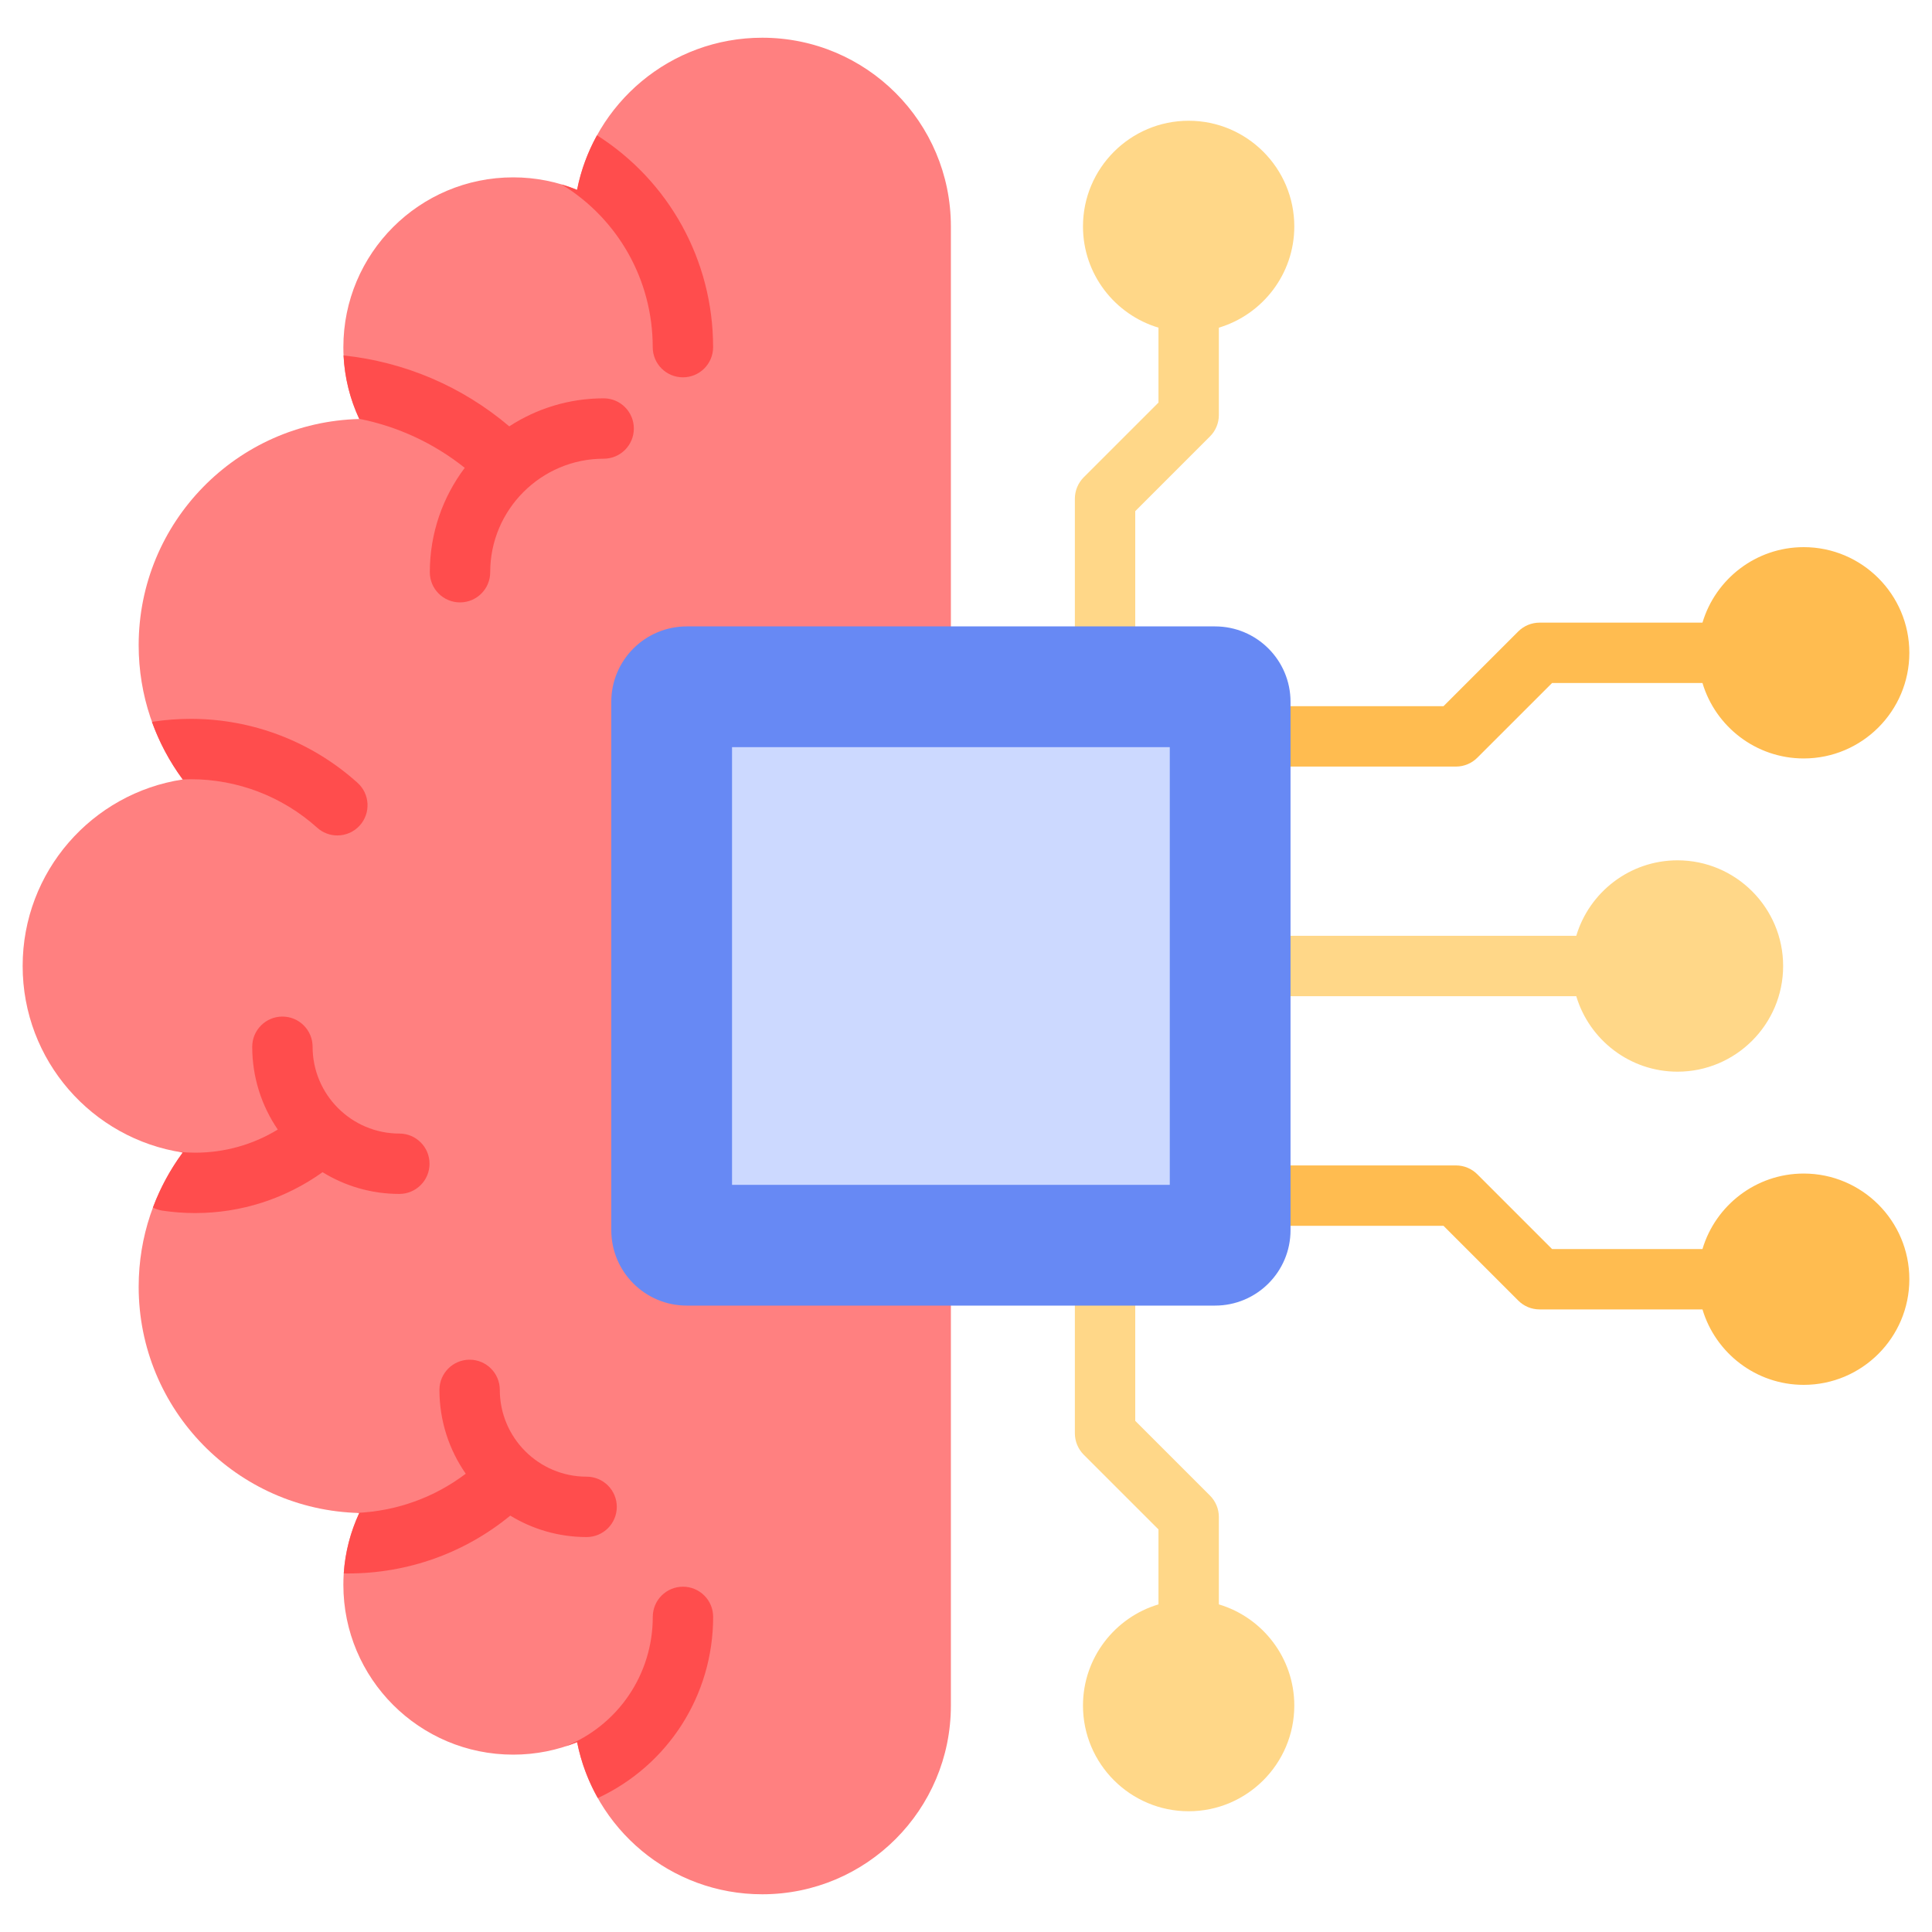 <svg width="40" height="40" viewBox="0 0 40 40" fill="none" xmlns="http://www.w3.org/2000/svg">
<g clip-path="url(#clip0_2162_14479)">
<path d="M15.781 0.781C13.883 0.781 12.301 2.136 11.949 3.931C11.54 3.764 11.093 3.672 10.625 3.672C8.683 3.672 7.109 5.246 7.109 7.188C7.109 7.719 7.228 8.223 7.439 8.675C4.906 8.738 2.871 10.81 2.871 13.359C2.871 14.4 3.21 15.361 3.784 16.138C1.907 16.423 0.469 18.044 0.469 20C0.469 21.956 1.907 23.577 3.784 23.862C3.21 24.639 2.871 25.6 2.871 26.641C2.871 29.19 4.906 31.262 7.439 31.325C7.228 31.777 7.109 32.281 7.109 32.812C7.109 34.754 8.683 36.328 10.625 36.328C11.093 36.328 11.54 36.236 11.949 36.069C12.301 37.864 13.883 39.219 15.781 39.219C17.939 39.219 19.687 37.47 19.687 35.312V4.688C19.687 2.53 17.939 0.781 15.781 0.781Z" fill="#FF8080"/>
<path d="M9.524 12.472C9.869 12.472 10.149 12.193 10.149 11.847C10.149 10.552 11.203 9.497 12.498 9.497C12.844 9.497 13.123 9.218 13.123 8.872C13.123 8.527 12.844 8.247 12.498 8.247C11.778 8.247 11.107 8.461 10.544 8.827C9.568 8 8.381 7.494 7.113 7.359C7.136 7.826 7.249 8.269 7.437 8.671C8.235 8.829 8.981 9.175 9.622 9.686C9.168 10.289 8.899 11.037 8.899 11.847C8.899 12.193 9.179 12.472 9.524 12.472Z" fill="#FF4D4D"/>
<path d="M8.268 24.719C8.613 24.719 8.893 24.439 8.893 24.094C8.893 23.748 8.613 23.469 8.268 23.469C7.278 23.469 6.472 22.663 6.472 21.672C6.472 21.327 6.192 21.047 5.847 21.047C5.502 21.047 5.222 21.327 5.222 21.672C5.222 22.307 5.417 22.897 5.751 23.386C5.24 23.698 4.651 23.865 4.044 23.865C3.928 23.865 3.812 23.859 3.699 23.847C3.727 23.852 3.755 23.858 3.783 23.862C3.528 24.208 3.319 24.591 3.166 25.001C3.225 25.031 3.289 25.053 3.357 25.064C3.581 25.098 3.812 25.115 4.044 25.115C4.994 25.115 5.912 24.817 6.678 24.269C7.141 24.554 7.685 24.719 8.268 24.719L8.268 24.719Z" fill="#FF4D4D"/>
<path d="M3.782 16.137C3.837 16.135 3.894 16.133 3.95 16.133C4.918 16.133 5.847 16.49 6.566 17.136C6.686 17.244 6.835 17.297 6.984 17.297C7.155 17.297 7.326 17.227 7.449 17.09C7.68 16.833 7.659 16.438 7.402 16.207C6.453 15.353 5.227 14.883 3.95 14.883C3.685 14.883 3.422 14.903 3.167 14.942C3.16 14.944 3.153 14.945 3.146 14.947C3.301 15.376 3.516 15.776 3.782 16.137Z" fill="#FF4D4D"/>
<path d="M12.36 2.801C12.168 3.149 12.026 3.528 11.947 3.931C11.844 3.888 11.737 3.851 11.629 3.819C12.791 4.529 13.514 5.791 13.514 7.188C13.514 7.533 13.794 7.812 14.139 7.812C14.484 7.812 14.764 7.533 14.764 7.188C14.764 5.381 13.845 3.744 12.36 2.801L12.36 2.801Z" fill="#FF4D4D"/>
<path d="M10.564 31.379C11.025 31.66 11.566 31.823 12.145 31.823C12.49 31.823 12.77 31.543 12.77 31.198C12.77 30.852 12.49 30.573 12.145 30.573C11.154 30.573 10.348 29.767 10.348 28.776C10.348 28.431 10.068 28.151 9.723 28.151C9.378 28.151 9.098 28.431 9.098 28.776C9.098 29.421 9.3 30.019 9.643 30.512C8.991 31.005 8.21 31.287 7.384 31.323C7.402 31.323 7.42 31.325 7.438 31.325C7.259 31.709 7.147 32.131 7.117 32.576C7.146 32.576 7.174 32.577 7.203 32.577C8.443 32.577 9.618 32.155 10.564 31.38L10.564 31.379Z" fill="#FF4D4D"/>
<path d="M11.948 36.069C12.03 36.483 12.177 36.872 12.377 37.227C13.834 36.548 14.765 35.098 14.765 33.476C14.765 33.13 14.485 32.851 14.14 32.851C13.795 32.851 13.515 33.13 13.515 33.476C13.515 34.657 12.808 35.709 11.713 36.154C11.713 36.154 11.713 36.154 11.713 36.154C11.793 36.129 11.871 36.101 11.948 36.069Z" fill="#FF4D4D"/>
<path d="M37.344 24.297C36.355 24.297 35.517 24.957 35.248 25.86H32.134L30.586 24.312C30.469 24.195 30.31 24.129 30.145 24.129H26.719C26.374 24.129 26.094 24.409 26.094 24.754C26.094 25.099 26.374 25.379 26.719 25.379H29.886L31.433 26.926C31.55 27.044 31.709 27.11 31.875 27.11H35.248C35.517 28.012 36.355 28.672 37.344 28.672C38.55 28.672 39.531 27.691 39.531 26.485C39.531 25.278 38.55 24.297 37.344 24.297Z" fill="#FFBC50"/>
<path d="M26.719 15.871H30.145C30.31 15.871 30.469 15.805 30.586 15.688L32.134 14.141H35.248C35.517 15.043 36.355 15.703 37.344 15.703C38.55 15.703 39.531 14.722 39.531 13.516C39.531 12.309 38.55 11.328 37.344 11.328C36.355 11.328 35.517 11.988 35.248 12.891H31.875C31.709 12.891 31.55 12.957 31.433 13.074L29.886 14.621H26.719C26.374 14.621 26.094 14.901 26.094 15.246C26.094 15.591 26.374 15.871 26.719 15.871Z" fill="#FFBC50"/>
<path d="M34.731 17.812C33.742 17.812 32.904 18.473 32.635 19.375H26.719C26.374 19.375 26.094 19.655 26.094 20C26.094 20.345 26.374 20.625 26.719 20.625H32.635C32.904 21.527 33.742 22.188 34.731 22.188C35.937 22.188 36.918 21.206 36.918 20C36.918 18.794 35.937 17.812 34.731 17.812Z" fill="#FFD788"/>
<path d="M22.879 13.594C23.224 13.594 23.504 13.314 23.504 12.969V10.583L25.051 9.036C25.169 8.919 25.235 8.76 25.235 8.594V6.784C26.137 6.514 26.797 5.676 26.797 4.688C26.797 3.481 25.816 2.5 24.61 2.5C23.403 2.5 22.422 3.481 22.422 4.688C22.422 5.677 23.082 6.514 23.985 6.784V8.335L22.437 9.882C22.32 10 22.254 10.159 22.254 10.324V12.969C22.254 13.314 22.534 13.594 22.879 13.594Z" fill="#FFD788"/>
<path d="M25.235 33.217V31.406C25.235 31.241 25.169 31.082 25.051 30.964L23.504 29.417V27.031C23.504 26.686 23.224 26.406 22.879 26.406C22.534 26.406 22.254 26.686 22.254 27.031V29.676C22.254 29.841 22.32 30 22.437 30.118L23.985 31.665V33.217C23.082 33.486 22.422 34.324 22.422 35.312C22.422 36.519 23.403 37.5 24.61 37.5C25.816 37.5 26.797 36.519 26.797 35.312C26.797 34.323 26.137 33.486 25.235 33.217Z" fill="#FFD788"/>
<path d="M25.156 12.969H14.219C13.356 12.969 12.656 13.668 12.656 14.531V25.469C12.656 26.332 13.356 27.031 14.219 27.031H25.156C26.019 27.031 26.719 26.332 26.719 25.469V14.531C26.719 13.668 26.019 12.969 25.156 12.969Z" fill="#6789F4"/>
<path d="M24.219 15.469V24.531H15.156V15.469H24.219Z" fill="#CCD9FF"/>
</g>
<defs>
<clipPath id="clip0_2162_14479">
<rect width="40" height="40" fill="white"/>
</clipPath>
</defs>
</svg>
